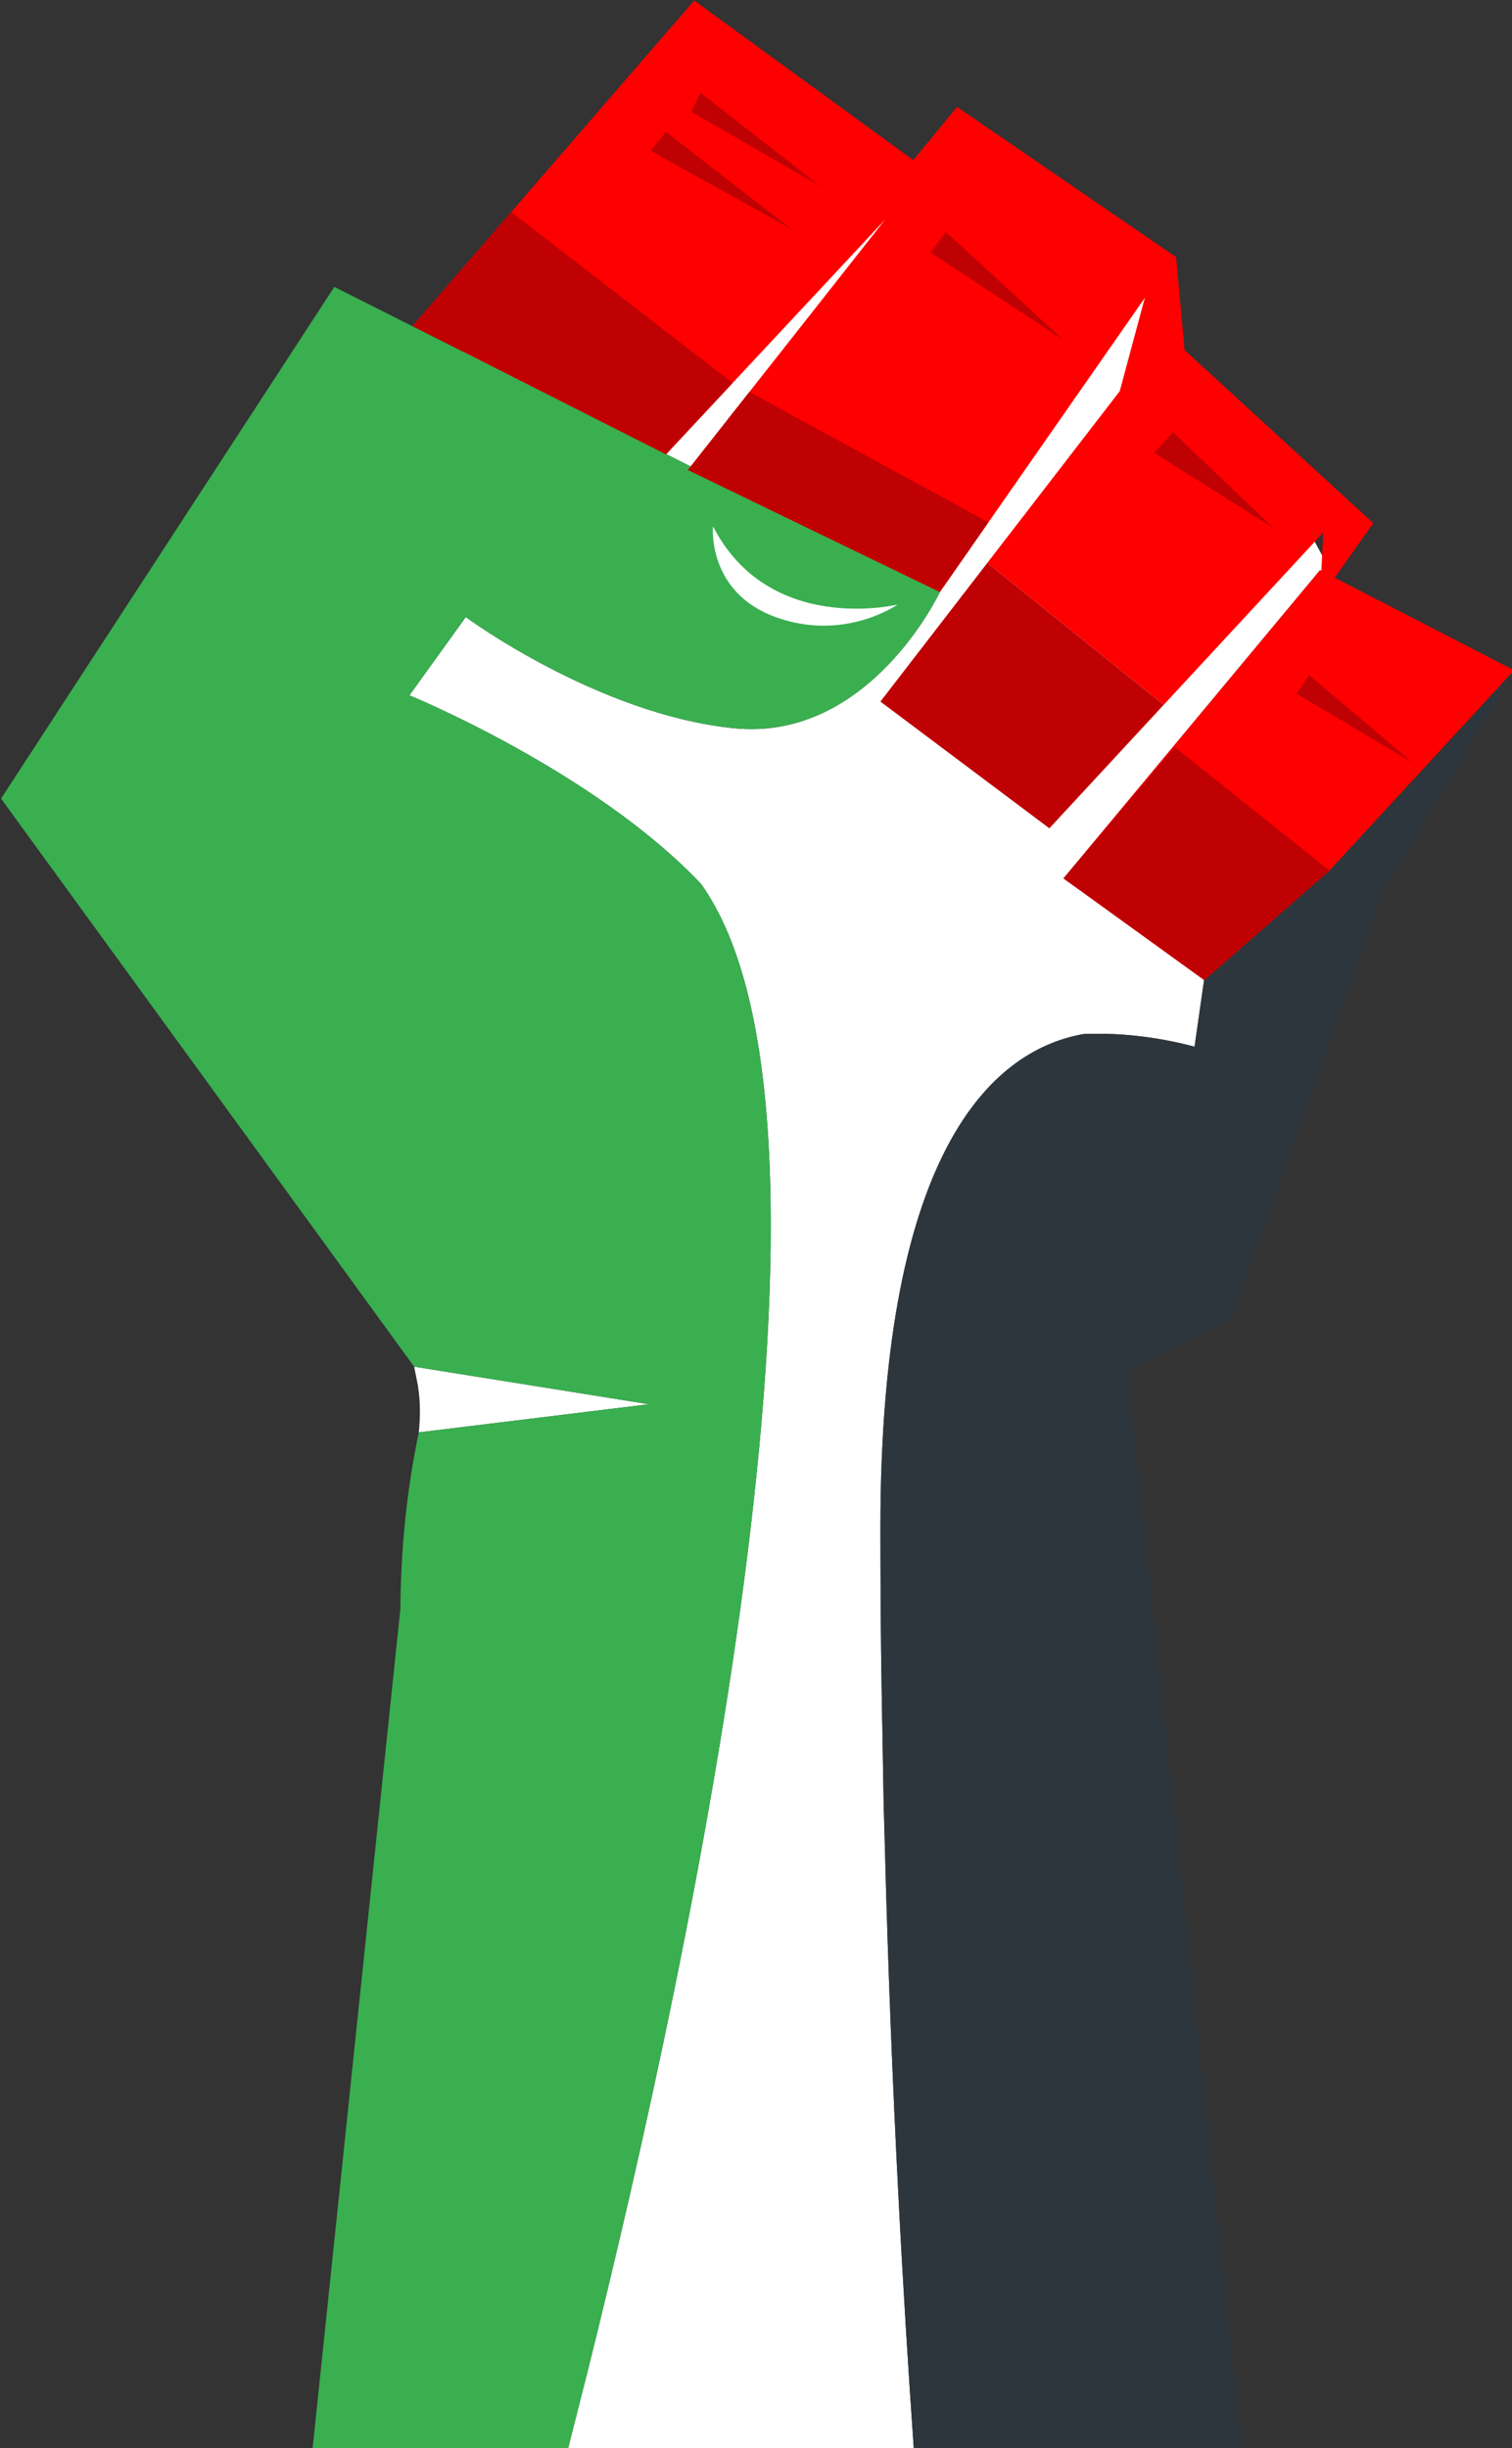 <?xml version="1.0" encoding="UTF-8"?>
<!DOCTYPE svg PUBLIC '-//W3C//DTD SVG 1.0//EN'
          'http://www.w3.org/TR/2001/REC-SVG-20010904/DTD/svg10.dtd'>
<svg clip-rule="evenodd" fill-rule="evenodd" height="110.9" preserveAspectRatio="xMidYMid meet" stroke-linejoin="round" stroke-miterlimit="2" version="1.0" viewBox="26.3 7.2 68.5 110.9" width="68.5" xmlns="http://www.w3.org/2000/svg" xmlns:xlink="http://www.w3.org/1999/xlink" zoomAndPan="magnify"
><rect x="26.3" y="7.2" width="68.5" height="110.9" fill="#333333" stroke="none"/><path d="M0 0H121.243V121.243H0z" fill="none"
  /><g id="change1_1"
  ><path d="M47.256,23.122c1.308,-2.063 2.424,-3.267 2.564,-2.927c1.762,4.28 8.166,-5.531 17.302,-4.778c3.347,0.276 7.595,0.542 11.056,3.682c1.193,1.083 0.569,2.899 1.475,4.364c1.409,2.276 4.062,4.104 4.062,4.104c0,0 1.467,3.034 3.052,5.8l-0.662,-0.342l-11.625,13.965l6.379,4.536l-0.44,3.086c-1.463,-0.386 -3.169,-0.648 -5.018,-0.574c-3.796,0.661 -9.215,4.705 -9.215,22.387c-0,2.396 0.017,4.761 0.052,7.081l0.094,5.333l0.058,2.086c0.287,11.101 0.854,20.735 1.312,27.235l-15.679,-0l0.916,-3.613c4.817,-19.331 12.73,-56.662 5.12,-67.309c-4.829,-5.107 -13.21,-8.542 -13.21,-8.542l2.552,-3.544c-0,-0 5.954,4.395 12.122,5.033c6.167,0.638 9.357,-6.167 9.357,-6.167l-21.624,-10.896Z" fill="#fff"
  /></g
  ><g id="change1_2"
  ><path d="M45.062,69.106l10.633,1.702l-10.42,1.275c0.069,-0.738 0.076,-1.372 -0.046,-2.147l-0.167,-0.83Z" fill="#fff"
  /></g
  ><g id="change2_1"
  ><path d="M44.439,80.074c0.021,-2.66 0.274,-5.336 0.836,-7.991l10.42,-1.275l-10.633,-1.702l-18.714,-25.732l15.099,-23.179l27.433,13.823c-0,-0 -3.19,6.805 -9.357,6.167c-6.168,-0.638 -12.122,-5.033 -12.122,-5.033l-2.552,3.544c0,0 8.381,3.435 13.21,8.542c7.61,10.647 -0.303,47.978 -5.12,67.309l-0.916,3.613l-11.566,-0l3.982,-38.086Zm11.023,-32.107l-0.007,-0.01c0.004,0.004 0.006,0.007 0.007,0.01l0.001,0.001c0.001,0.004 -0.001,0.007 -0.007,0.007c0.006,-0.001 0.008,-0.004 0.006,-0.008Z" fill="#39af4f"
  /></g
  ><g id="change3_1"
  ><path d="M66.332,88.839l0.058,2.086l-0.058,-2.086l-0.094,-5.333l0.094,5.333Z" fill="#2d363d"
  /></g
  ><g id="change3_2"
  ><path d="M75.488,54.035c1.815,-0.062 3.491,0.197 4.931,0.577l0.44,-3.086c4.357,-3.495 9.056,-8.224 14.036,-13.964l-5.955,10.065l-6.876,19.353l-4.678,2.339l5.174,48.841l-14.858,-0c-0.458,-6.5 -1.025,-16.134 -1.312,-27.235l-0.058,-2.086l-0.094,-5.333c-0.035,-2.32 -0.052,-4.685 -0.052,-7.081c0,-17.637 5.392,-21.706 9.187,-22.382c0.004,-0.003 0.014,-0.005 0.028,-0.005l0.087,-0.003Z" fill="#2d363d"
  /></g
  ><g id="change4_1"
  ><path d="M77.029,24.92l1.137,-4.229l-9.286,13.326l-11.413,-5.529l8.932,-11.341l-9.924,10.633l-11.484,-5.813l12.759,-14.744l9.924,7.23l1.985,-2.41l9.924,6.805l0.383,4.208l8.549,7.843l-1.748,2.468l8.128,4.195l-8.365,9.073l-5.671,4.962l-6.376,-4.611l11.622,-13.961l0.059,0.031l0.083,-1.732l-12.405,13.397l-0.003,-0.002l5.18,-5.593l-7.991,-6.425l6.001,-7.781Z" fill="#f00"
  /></g
  ><g id="change5_1"
  ><path d="M78.591,27.709l5.388,3.402l-4.537,-4.324l-0.851,0.922Z" fill="#bf0103"
  /></g
  ><g id="change5_2"
  ><path d="M74.48,46.99l6.379,4.607l5.671,-4.962l-7.017,-5.6l-5.033,5.955Z" fill="#bf0103"
  /></g
  ><g id="change5_3"
  ><path d="M85.609,37.775l4.678,3.969l-5.245,-3.119l0.567,-0.85Z" fill="#bf0103"
  /></g
  ><g id="change5_4"
  ><path d="M71.079,30.861l-10.829,-5.907l-2.783,3.534l11.413,5.529l2.199,-3.156Z" fill="#bf0103"
  /></g
  ><g id="change5_5"
  ><path d="M44.991,21.967l11.483,5.812l3.021,-3.236l-0.043,-0.024l-9.993,-7.716l-4.468,5.164Z" fill="#bf0103"
  /></g
  ><g id="change5_6"
  ><path d="M69.163,17.714l-0.709,0.921l6.026,3.97l-5.317,-4.891Z" fill="#bf0103"
  /></g
  ><g id="change5_7"
  ><path d="M56.474,13.177l5.671,4.395l-6.379,-3.544l0.708,-0.851Z" fill="#bf0103"
  /></g
  ><g id="change5_8"
  ><path d="M58.034,11.405l-0.425,0.85l5.883,3.403l-5.458,-4.253Z" fill="#bf0103"
  /></g
  ><g id="change5_9"
  ><path d="M79.019,39.126l-5.18,5.593l-7.653,-5.739l4.842,-6.279l7.991,6.425Z" fill="#bf0103"
  /></g
  ><g id="change5_10"
  ><path d="M78.591,27.709l5.388,3.402l-4.537,-4.324l-0.851,0.922Z" fill="#bf0103"
  /></g
  ><g id="change1_3"
  ><path d="M58.601,31.04c-0,0 -0.284,2.977 2.835,4.112c3.12,1.134 5.53,-0.568 5.53,-0.568c-0,0 -5.813,1.418 -8.365,-3.544" fill="#fff" fill-rule="nonzero"
  /></g
></svg
>

